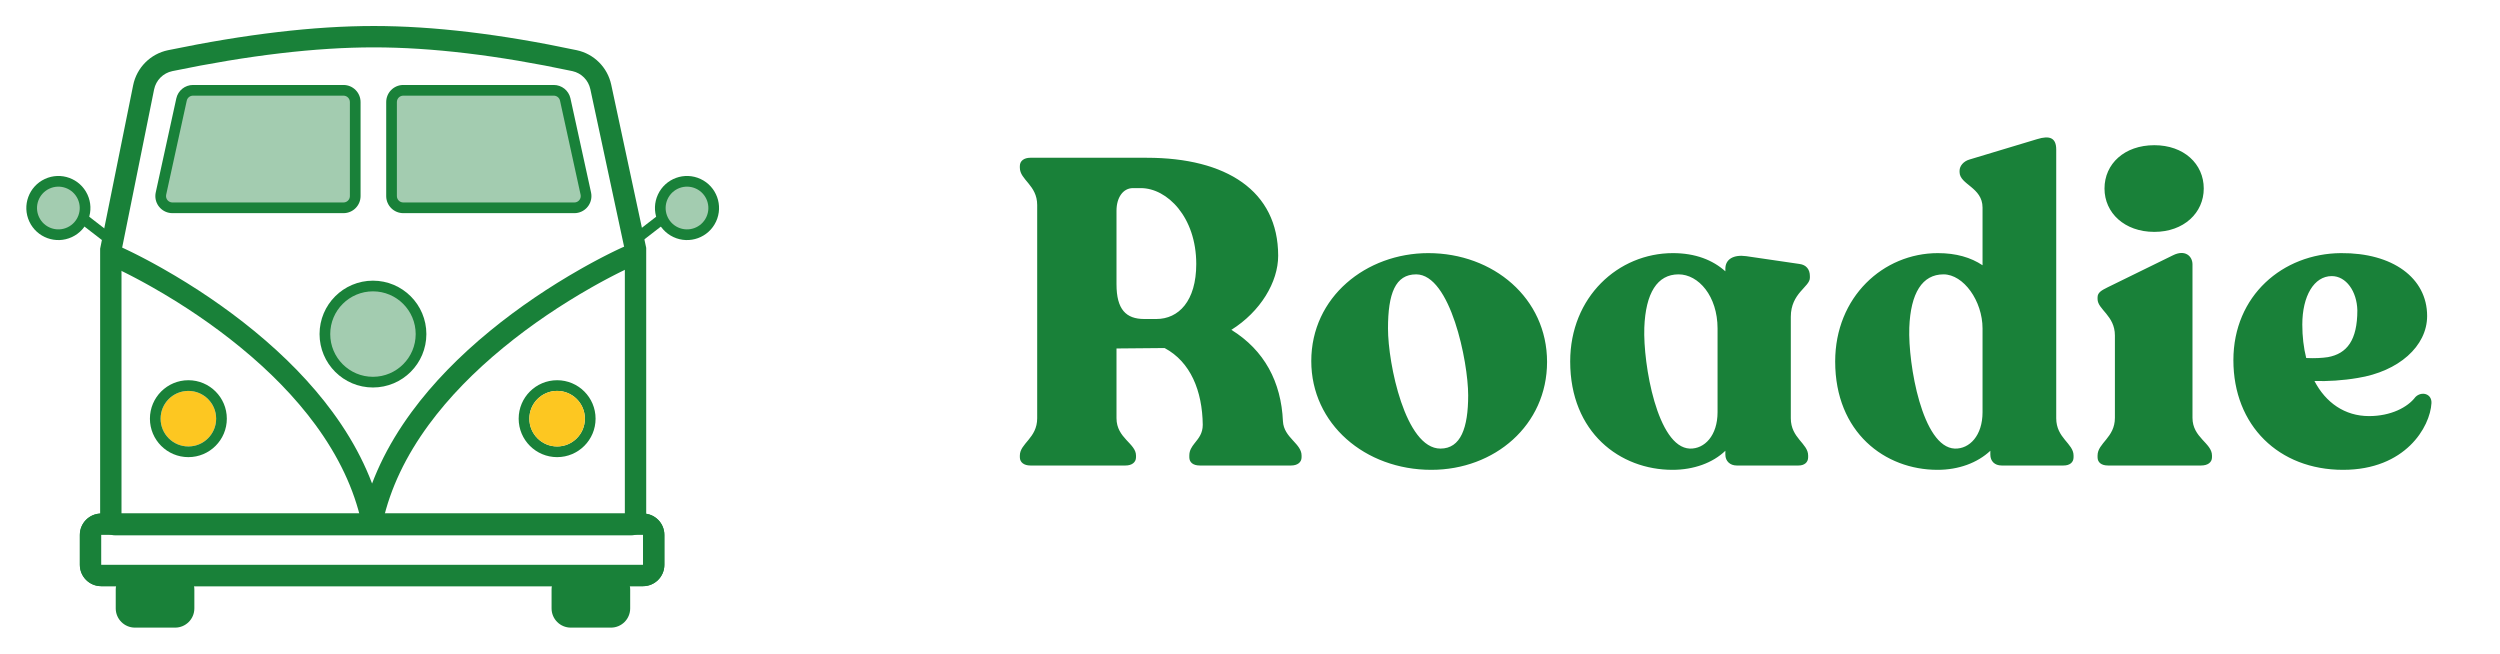 <?xml version="1.0" encoding="UTF-8"?>
<svg width="2884px" height="755px" viewBox="0 0 2884 755" version="1.1" xmlns="http://www.w3.org/2000/svg" xmlns:xlink="http://www.w3.org/1999/xlink">
    <title>Artboard</title>
    <g id="Artboard" stroke="none" stroke-width="1" fill="none" fill-rule="evenodd">
        <g id="Group-2" transform="translate(30, 30)" fill-rule="nonzero">
            <g id="Group-Copy" transform="translate(0.185, 0)">
                <path d="M366.05,68.022 C376.94,68.022 385.767,76.85 385.767,87.739 L385.767,196.18 C385.767,207.069 376.94,215.896 366.05,215.896 L168.738,215.896 C157.849,215.896 149.021,207.069 149.021,196.18 C149.021,194.762 149.174,193.349 149.477,191.964 L173.214,83.523 C175.195,74.473 183.21,68.022 192.474,68.022 L366.05,68.022 Z" id="Rectangle" fill="#198139"></path>
                <path d="M366.05,80.345 L192.474,80.345 C189.055,80.345 186.09,82.688 185.289,85.997 L185.252,86.158 L161.515,194.599 C161.402,195.118 161.344,195.648 161.344,196.18 C161.344,200.212 164.571,203.49 168.583,203.572 L168.738,203.574 L366.05,203.574 C370.082,203.574 373.36,200.347 373.444,196.335 L373.444,196.18 L373.444,87.739 C373.444,83.707 370.217,80.429 366.205,80.347 L366.05,80.345 Z" id="Path" fill="#A3CCB0"></path>
                <path d="M608.634,68.022 C617.806,68.022 625.754,74.344 627.834,83.252 L627.895,83.523 L651.631,191.964 C651.934,193.349 652.087,194.762 652.087,196.18 C652.087,206.96 643.436,215.72 632.697,215.894 L632.371,215.896 L435.058,215.896 C424.278,215.896 415.519,207.245 415.344,196.506 L415.342,196.18 L415.342,87.739 C415.342,76.958 423.994,68.199 434.732,68.025 L435.058,68.022 L608.634,68.022 Z" id="Rectangle-Copy-4" fill="#198139"></path>
                <path d="M608.634,80.345 L435.058,80.345 C431.027,80.345 427.749,83.572 427.665,87.584 L427.665,87.739 L427.665,196.18 C427.665,200.212 430.892,203.49 434.904,203.572 L435.058,203.574 L632.371,203.574 C636.454,203.574 639.764,200.263 639.764,196.18 C639.764,195.724 639.722,195.27 639.639,194.822 L639.593,194.599 L615.857,86.158 C615.126,82.818 612.204,80.422 608.8,80.347 L608.634,80.345 Z" id="Path" fill="#A3CCB0"></path>
                <path d="M401.047,0 C332.509,0 253.391,9.315 163.646,27.913 C143.349,32.119 127.52,48.029 123.416,68.347 L85.336,256.9 L85.336,570.302 C85.336,579.83 93.06,587.554 102.588,587.554 L698.028,587.554 C707.556,587.554 715.28,579.83 715.28,570.302 L715.28,255.938 L674.918,67.669 C670.639,47.71 655.029,32.131 635.063,27.891 C547.551,9.308 469.558,0 401.047,0 Z M401.047,24.646 C467.707,24.646 544.018,33.753 629.943,51.999 L630.256,52.067 C640.565,54.383 648.601,62.485 650.82,72.835 L690.634,258.549 L690.634,562.908 L109.981,562.908 L109.981,259.363 L147.574,73.226 C149.724,62.583 158.015,54.25 168.647,52.046 C256.847,33.768 334.329,24.646 401.047,24.646 Z" id="Rectangle" fill="#198139"></path>
                <circle id="Oval" fill="#FDC721" cx="187.122" cy="452.988" r="32.039"></circle>
                <path d="M187.122,408.626 C211.623,408.626 231.485,428.488 231.485,452.988 C231.485,477.489 211.623,497.351 187.122,497.351 C162.622,497.351 142.76,477.489 142.76,452.988 C142.76,428.488 162.622,408.626 187.122,408.626 Z M187.122,420.949 C169.428,420.949 155.083,435.293 155.083,452.988 C155.083,470.683 169.428,485.028 187.122,485.028 C204.817,485.028 219.162,470.683 219.162,452.988 C219.162,435.293 204.817,420.949 187.122,420.949 Z" id="Oval-Copy-5" fill="#198139"></path>
                <path d="M612.508,408.626 C637.008,408.626 656.87,428.488 656.87,452.988 C656.87,477.489 637.008,497.351 612.508,497.351 C588.007,497.351 568.145,477.489 568.145,452.988 C568.145,428.488 588.007,408.626 612.508,408.626 Z M612.508,420.949 C594.813,420.949 580.468,435.293 580.468,452.988 C580.468,470.683 594.813,485.028 612.508,485.028 C630.202,485.028 644.547,470.683 644.547,452.988 C644.547,435.293 630.202,420.949 612.508,420.949 Z" id="Oval-Copy" fill="#198139"></path>
                <circle id="Oval-Copy-6" fill="#FDC721" cx="612.508" cy="452.988" r="32.039"></circle>
                <path d="M698.583,250.652 L708.568,273.184 L697,278.313 L695.696,278.908 L694.713,279.364 L693.475,279.944 L692.386,280.459 L690.865,281.186 L689.267,281.957 L687.594,282.773 L685.846,283.634 L684.275,284.415 L682.925,285.09 L681.561,285.777 L680.184,286.475 L678.794,287.184 L677.391,287.904 L675.974,288.636 L674.545,289.378 L673.103,290.132 L671.649,290.898 C671.406,291.026 671.162,291.155 670.917,291.284 L669.444,292.066 L667.96,292.859 L666.463,293.663 L664.954,294.478 L663.434,295.305 C663.179,295.443 662.925,295.582 662.669,295.722 L661.132,296.565 L659.583,297.419 L658.023,298.284 L656.452,299.16 L654.871,300.047 L653.279,300.946 L651.676,301.855 C617.201,321.467 582.724,344.548 550.599,370.901 C516.891,398.551 487.759,428.243 464.544,459.827 C438.123,495.774 419.997,533.335 411.355,572.413 L411.096,573.597 L408.493,585.642 L384.403,580.437 L387.006,568.392 C396.323,525.275 416.047,484.195 444.686,445.231 C469.211,411.863 499.763,380.725 534.968,351.846 C568.26,324.536 603.874,300.694 639.489,280.433 L641.147,279.492 C641.422,279.337 641.697,279.181 641.972,279.026 L643.614,278.103 L645.244,277.191 L646.864,276.29 L648.473,275.4 L650.071,274.522 L651.657,273.655 L653.232,272.799 L654.795,271.954 C655.054,271.815 655.313,271.675 655.572,271.536 L657.117,270.709 L658.649,269.893 L660.17,269.088 L661.678,268.295 L663.174,267.513 L664.657,266.742 L666.127,265.983 L667.584,265.235 L669.027,264.499 L670.458,263.774 L671.875,263.06 L673.278,262.358 L674.921,261.542 L676.307,260.859 L677.208,260.417 L678.523,259.777 L679.796,259.161 L681.426,258.381 L682.978,257.645 L684.02,257.156 L685.387,256.522 L686.89,255.836 L687.317,255.645 L698.583,250.652 Z" id="Line-Copy-2" fill="#198139"></path>
                <path d="M89.508,273.184 L99.494,250.652 L111.186,255.836 L112.438,256.406 L113.487,256.891 L115.098,257.645 L116.65,258.381 L118.28,259.161 L119.553,259.777 L120.869,260.417 L122.688,261.311 L124.102,262.011 L125.498,262.708 L126.908,263.416 L128.332,264.135 C128.57,264.256 128.809,264.377 129.049,264.499 L130.493,265.235 L131.95,265.983 L133.42,266.742 L134.902,267.513 L136.398,268.295 L137.906,269.088 L139.427,269.893 L140.96,270.709 L142.505,271.536 L144.062,272.375 C144.322,272.516 144.583,272.657 144.844,272.799 L146.419,273.655 L148.005,274.522 L149.603,275.4 L151.212,276.29 L152.832,277.191 L154.463,278.103 L156.104,279.026 L157.757,279.961 C158.033,280.118 158.31,280.275 158.587,280.433 C194.202,300.694 229.816,324.536 263.108,351.846 C298.313,380.725 328.865,411.863 353.39,445.231 C381.743,483.805 401.358,524.454 410.788,567.099 L411.07,568.392 L413.673,580.437 L389.583,585.642 L386.981,573.597 C378.444,534.094 360.22,496.137 333.532,459.827 C310.318,428.243 281.185,398.551 247.478,370.901 C215.352,344.548 180.875,321.467 146.4,301.855 L144.798,300.946 L143.205,300.047 L141.624,299.16 L140.053,298.284 L138.493,297.419 L136.944,296.565 L135.407,295.722 L133.881,294.89 C133.627,294.752 133.375,294.615 133.122,294.478 L130.864,293.26 C130.614,293.126 130.365,292.992 130.117,292.859 L128.632,292.066 L127.159,291.284 L125.699,290.514 L124.25,289.754 L122.815,289.006 L121.392,288.269 L119.982,287.543 L118.586,286.828 L117.202,286.124 L115.832,285.432 L114.475,284.751 L113.132,284.081 L111.786,283.415 L110.482,282.773 L108.809,281.957 L107.211,281.186 L106.063,280.637 L104.601,279.944 L103.363,279.364 L102.153,278.804 L100.774,278.177 L89.508,273.184 Z" id="Line-Copy-4" fill="#198139"></path>
                <polygon id="Line-Copy" fill="#198139" points="728.058 219.017 735.594 228.767 712.238 246.818 704.702 237.068"></polygon>
                <path d="M728.838,194.351 C737.467,175.847 759.463,167.841 777.967,176.47 C796.471,185.098 804.477,207.094 795.848,225.598 C787.22,244.102 765.224,252.108 746.72,243.479 C728.215,234.851 720.21,212.855 728.838,194.351 Z" id="Oval-Copy-3" fill="#198139"></path>
                <path d="M772.759,187.638 C760.423,181.886 745.759,187.223 740.007,199.559 C734.254,211.895 739.591,226.559 751.928,232.311 C764.264,238.064 778.927,232.726 784.68,220.39 C790.432,208.054 785.095,193.39 772.759,187.638 Z" id="Path" fill="#A3CCB0"></path>
                <polygon id="Line-Copy-3" fill="#198139" points="63.914 228.767 71.449 219.017 94.805 237.068 87.269 246.818"></polygon>
                <path d="M70.669,194.351 C79.297,212.855 71.292,234.851 52.787,243.479 C34.283,252.108 12.288,244.102 3.659,225.598 C-4.97,207.094 3.036,185.098 21.54,176.47 C40.044,167.841 62.04,175.847 70.669,194.351 Z" id="Oval-Copy-4" fill="#198139"></path>
                <path d="M59.5,199.559 C53.748,187.223 39.084,181.886 26.748,187.638 C14.412,193.39 9.075,208.054 14.827,220.39 C20.58,232.726 35.243,238.064 47.579,232.311 C59.916,226.559 65.253,211.895 59.5,199.559 Z" id="Path" fill="#A3CCB0"></path>
                <path d="M171.842,627.973 L125.508,627.973 C113.258,627.973 103.327,637.904 103.327,650.154 L103.327,671.842 C103.327,684.093 113.258,694.023 125.508,694.023 L171.842,694.023 C184.092,694.023 194.023,684.093 194.023,671.842 L194.023,650.154 C194.023,637.904 184.092,627.973 171.842,627.973 Z" id="Rectangle-Copy" fill="#198139"></path>
                <path d="M674.615,627.973 L628.281,627.973 C616.03,627.973 606.1,637.904 606.1,650.154 L606.1,671.842 C606.1,684.093 616.03,694.023 628.281,694.023 L674.615,694.023 C686.865,694.023 696.796,684.093 696.796,671.842 L696.796,650.154 C696.796,637.904 686.865,627.973 674.615,627.973 Z" id="Rectangle-Copy-2" fill="#198139"></path>
                <path d="M711.583,562.415 C725.195,562.415 736.229,573.45 736.229,587.061 L736.229,621.565 C736.229,635.176 725.195,646.211 711.583,646.211 L86.568,646.211 C72.956,646.211 61.922,635.176 61.922,621.565 L61.922,587.061 C61.922,573.45 72.956,562.415 86.568,562.415 L711.583,562.415 Z M711.583,574.738 L86.568,574.738 C79.83,574.738 74.356,580.145 74.245,586.857 L74.245,587.061 L74.245,621.565 C74.245,628.303 79.652,633.777 86.364,633.886 L86.568,633.888 L711.583,633.888 C718.321,633.888 723.796,628.481 723.906,621.769 L723.906,621.565 L723.906,587.061 C723.906,580.323 718.499,574.849 711.787,574.74 L711.583,574.738 Z" id="Rectangle-Copy-3" fill="#198139"></path>
                <path d="M711.583,562.415 C725.195,562.415 736.229,573.45 736.229,587.061 L736.229,621.565 C736.229,635.176 725.195,646.211 711.583,646.211 L86.568,646.211 C72.956,646.211 61.922,635.176 61.922,621.565 L61.922,587.061 C61.922,573.45 72.956,562.415 86.568,562.415 L711.583,562.415 Z M711.583,587.061 L86.568,587.061 L86.568,621.565 L711.583,621.565 L711.583,587.061 Z" id="Rectangle-Copy-5" fill="#198139"></path>
                <path d="M400.061,293.777 C434.09,293.777 461.676,321.363 461.676,355.391 C461.676,389.42 434.09,417.006 400.061,417.006 C366.033,417.006 338.447,389.42 338.447,355.391 C338.447,321.363 366.033,293.777 400.061,293.777 Z" id="Oval-Copy-2" fill="#198139"></path>
                <path d="M400.061,306.1 C372.839,306.1 350.77,328.168 350.77,355.391 C350.77,382.614 372.839,404.683 400.061,404.683 C427.284,404.683 449.353,382.614 449.353,355.391 C449.353,328.168 427.284,306.1 400.061,306.1 Z" id="Path" fill="#A3CCB0"></path>
            </g>
        </g>
        <path d="M1298.5,537 C1305.5,537 1310.5,533.5 1310.5,527.5 L1310.5,525.5 C1310.5,511.5 1288,505.5 1288,482.5 L1288,402 L1343.5,401.5 C1373.5,417.5 1387,451 1387.5,490 C1387.5,499.931 1382.782,505.448 1378.552,510.75 L1378.026,511.412 C1374.803,515.491 1372,519.546 1372,525.5 L1372,527.5 C1372,533.5 1376.5,537 1384,537 L1489.5,537 C1496.5,537 1501.5,533.5 1501.5,527.5 L1501.5,525.5 C1501.5,518.868 1496.9,513.92 1491.952,508.528 L1491.291,507.806 C1485.989,502.009 1480.505,495.6 1480,486 C1478,440.5 1458.5,404 1420.5,380.5 C1454,359.5 1474.5,325.5 1474.5,295 C1474.5,220 1414.5,182 1323,182 L1188.5,182 C1181.5,182 1176.5,185.5 1176.5,191.5 L1176.5,193.5 C1176.5,207.5 1196.5,213.5 1196.5,236.5 L1196.5,482.5 C1196.5,505.5 1176.5,511.5 1176.5,525.5 L1176.5,527.5 C1176.5,533.5 1181.5,537 1188.5,537 L1298.5,537 Z M1334,368 L1320,368 C1299,368 1288,357 1288,328 L1288,243 C1288,228 1295.5,217 1307,217 L1316,217 C1346.5,217 1380,250.5 1380,304.5 C1380,347.5 1359.5,368 1334,368 Z M1651.188,542 C1724.188,542 1784.688,490.5 1784.688,417.5 C1784.688,344 1722.688,292 1647.688,292 C1576.188,292 1512.688,342.5 1512.688,416.5 C1512.688,489 1574.688,542 1651.188,542 Z M1661.688,517.5 C1621.188,517.5 1601.188,419.5 1601.188,379 C1601.188,338.5 1609.688,316.5 1633.688,316.5 C1673.188,316.5 1693.688,417 1693.688,456 C1693.688,493.5 1685.188,517.5 1661.688,517.5 Z M1929.375,542 C1953.875,542 1975.875,534 1990.375,520 L1990.375,524.5 C1990.375,532 1995.875,537 2003.375,537 L2074.875,537 C2081.375,537 2085.875,533.5 2085.875,527.5 L2085.875,525.5 C2085.875,511.5 2065.875,505.5 2065.875,482.5 L2065.875,365.5 C2065.875,338 2087.875,331 2087.875,320.5 L2087.875,318.5 C2087.875,311 2083.875,305.5 2075.875,304.5 L2014.375,295.5 C1999.875,293.5 1990.375,299 1990.375,310 L1990.375,313 C1975.875,300 1955.875,292 1929.875,292 C1866.875,292 1811.375,342.5 1811.375,417 C1811.375,499 1868.875,542 1929.375,542 Z M1949.375,517.5 C1911.875,516 1895.375,420 1896.875,378 C1898.375,338 1911.875,316.5 1936.375,316.5 C1959.375,316.5 1981.375,341.5 1981.375,379 L1981.375,475.5 C1981.375,502.5 1966.375,518 1949.375,517.5 Z M2235.062,542 C2259.562,542 2281.062,534 2296.062,520 L2296.062,524.5 C2296.062,532 2301.062,537 2309.062,537 L2380.562,537 C2387.562,537 2392.062,533.5 2392.062,527.5 L2392.062,525.5 C2392.062,511.5 2372.062,505.5 2372.062,482.5 L2372.062,172.5 C2372.062,159 2364.562,156 2350.062,160.5 L2272.062,184 C2265.062,186 2260.562,191.5 2260.562,197 L2260.562,198.5 C2260.562,213 2287.062,216 2287.062,239.5 L2287.062,306 C2273.562,297 2256.562,292 2235.562,292 C2172.562,292 2117.062,342.5 2117.062,417 C2117.062,499 2174.562,542 2235.062,542 Z M2255.062,517.5 C2217.562,516 2201.062,420 2202.562,378 C2204.062,338 2217.562,316.5 2242.062,316.5 C2265.062,316.5 2287.062,347 2287.062,379 L2287.062,475.5 C2287.062,502.5 2272.062,518 2255.062,517.5 Z M2485.25,267.5 C2519.25,267.5 2542.25,245.5 2542.25,217.5 C2542.25,189 2519.25,167.5 2485.25,167.5 C2450.75,167.5 2427.75,189 2427.75,217.5 C2427.75,245.5 2450.75,267.5 2485.25,267.5 Z M2539.25,537 C2546.75,537 2551.75,533.5 2551.75,527.5 L2551.75,525.5 C2551.75,511 2529.25,505 2529.25,482 L2529.25,305 C2529.25,295.5 2520.75,287.5 2506.75,294.5 L2431.25,331.5 C2424.25,335 2419.75,337.5 2419.75,343 L2419.75,345 C2419.75,357 2439.75,364 2439.75,387 L2439.75,482 C2439.75,505 2419.75,511 2419.75,525.5 L2419.75,527.5 C2419.75,533.5 2424.25,537 2431.75,537 L2539.25,537 Z M2702.938,542 C2774.938,542 2803.438,492.5 2804.938,465 C2805.438,454 2793.438,451 2786.438,458 C2777.438,470 2757.938,480 2732.938,480 C2704.938,480 2682.938,464.5 2669.938,439.5 C2684.938,440 2702.438,439 2719.938,436 C2766.938,428.5 2799.938,399.5 2799.938,364.5 C2799.938,320.5 2759.938,291.5 2700.438,292 C2633.438,292.5 2576.438,341 2576.438,415.5 C2576.438,491 2628.938,542 2702.938,542 Z M2660.438,413 C2657.438,401 2655.938,388 2655.938,374.5 C2655.938,341.5 2669.438,318.5 2689.938,318.5 C2706.438,318.5 2718.938,336 2719.438,358 C2719.438,392.5 2707.438,408 2685.438,412 C2678.938,413 2669.938,413.5 2660.438,413 Z" id="Roadie" fill="#198139" fill-rule="nonzero"></path>
    </g>
</svg>